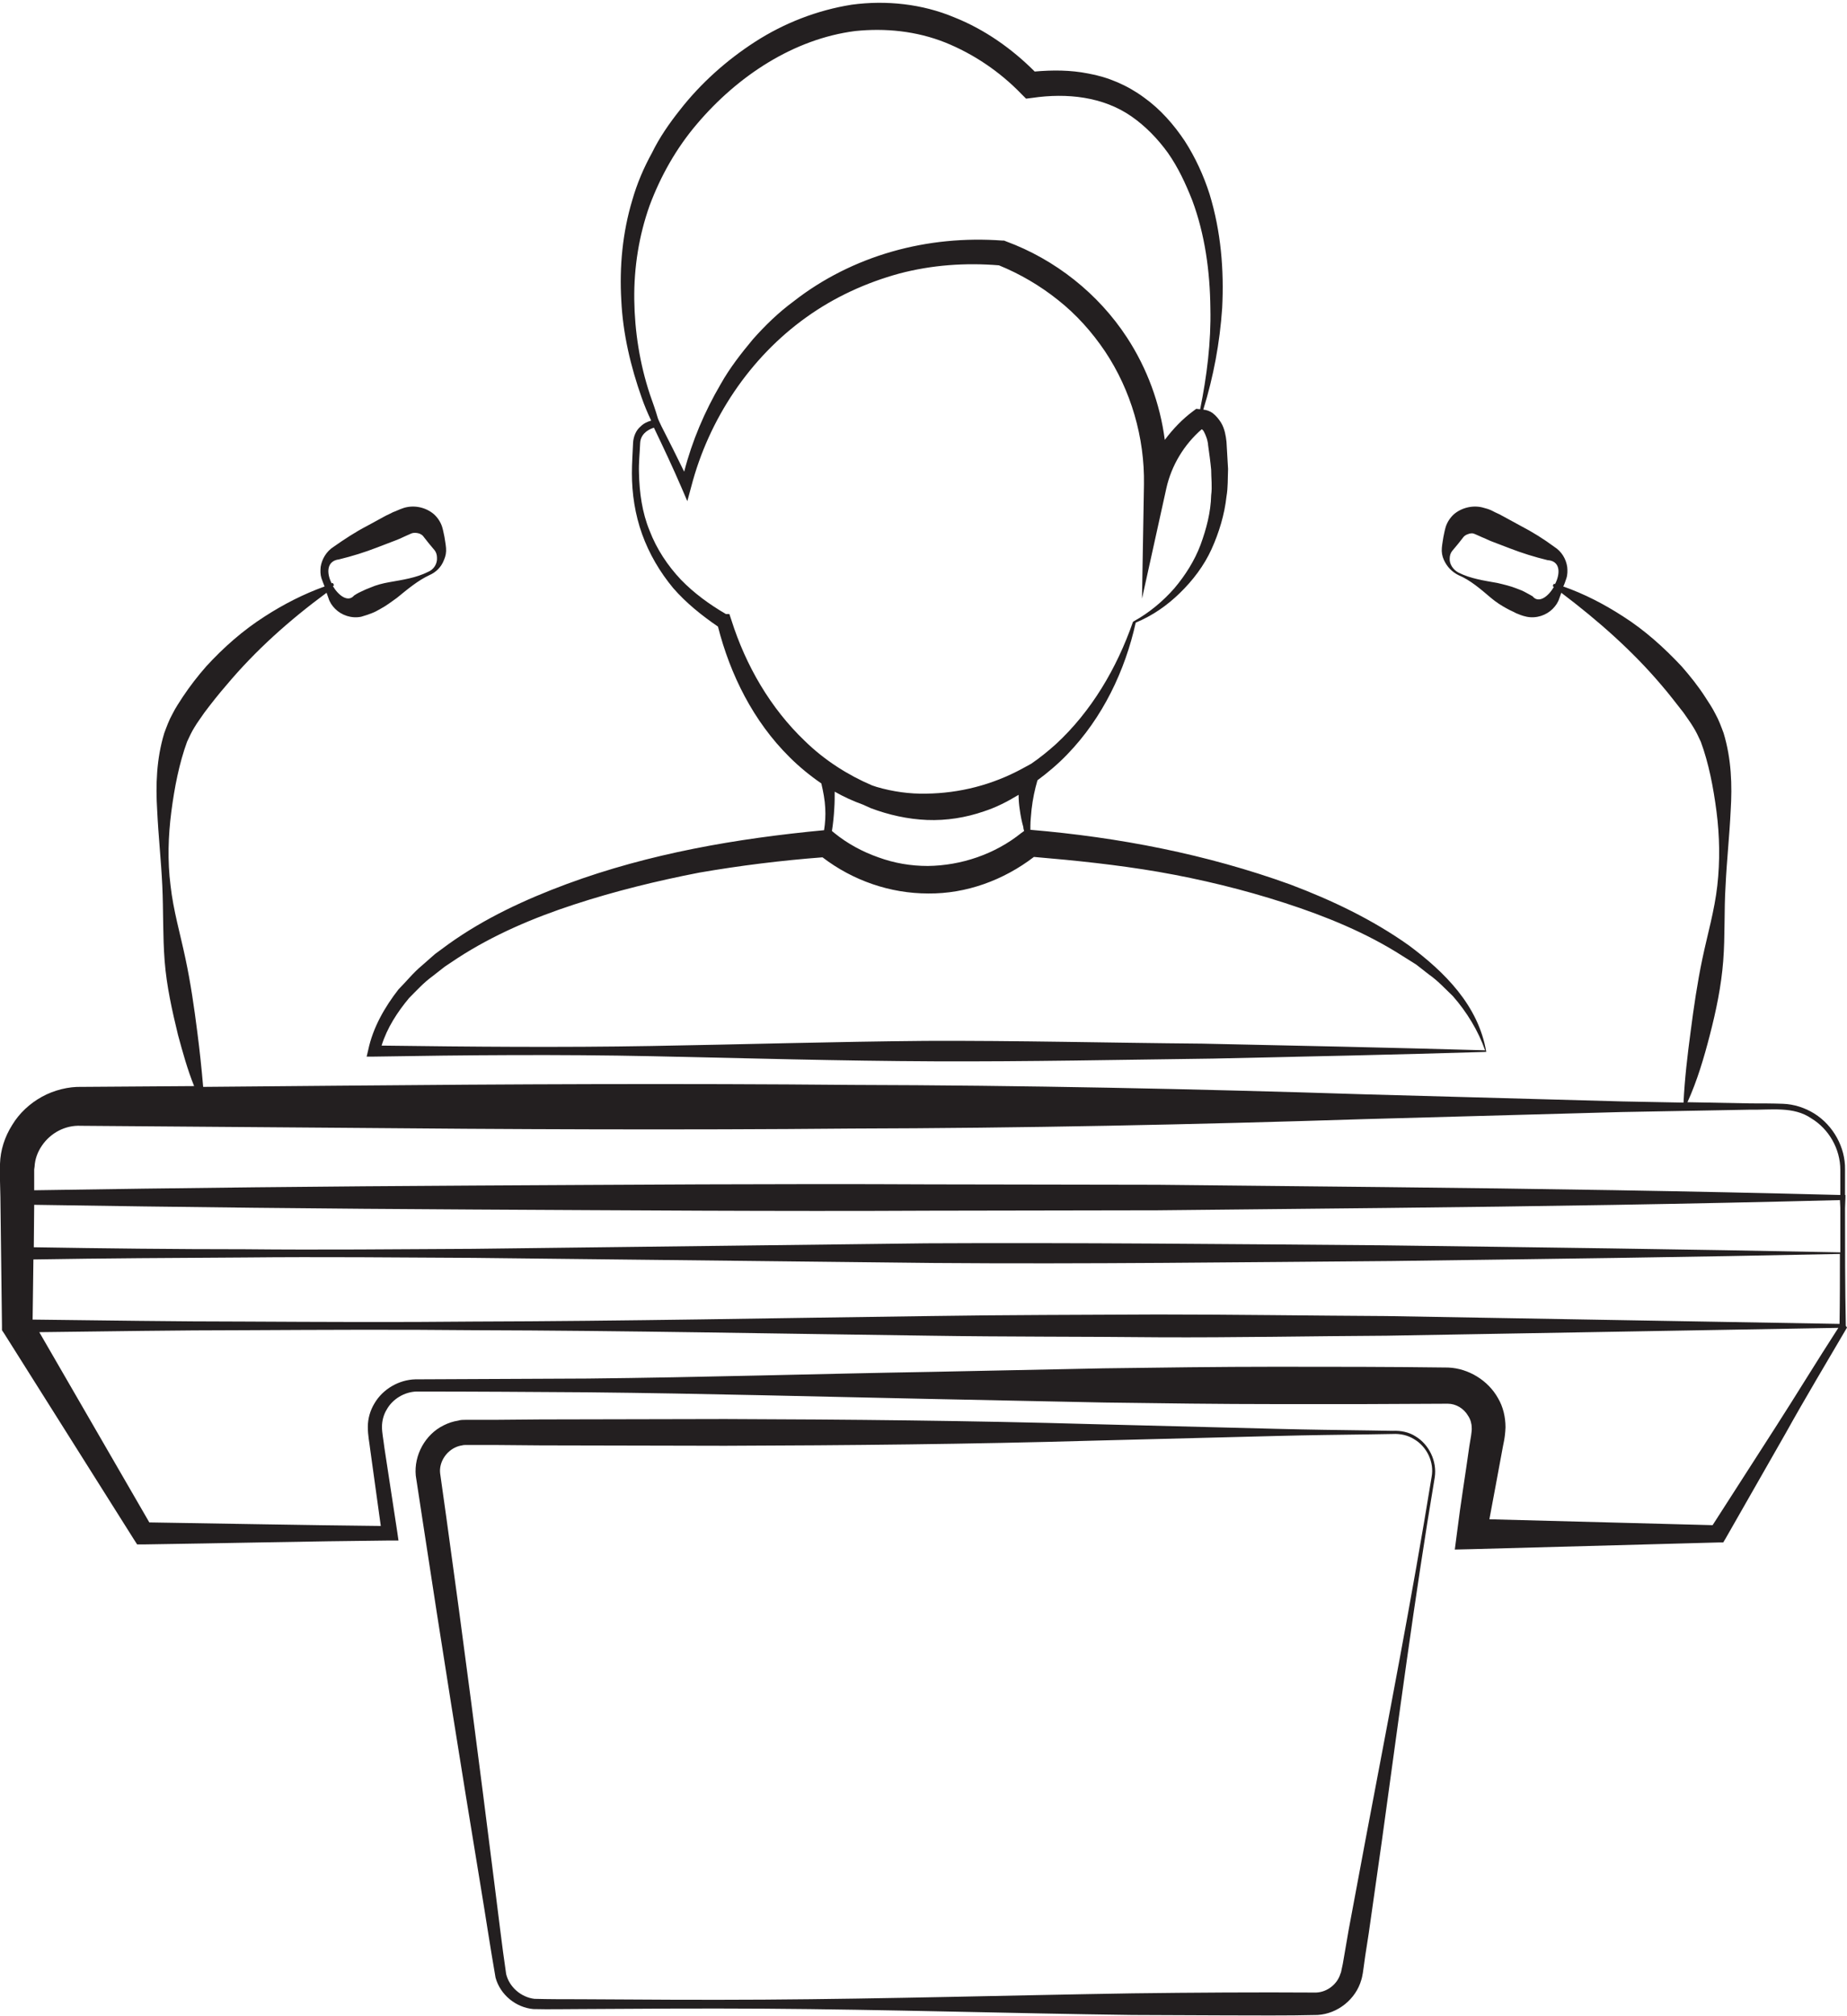 <?xml version="1.0" encoding="UTF-8"?><svg xmlns="http://www.w3.org/2000/svg" xmlns:xlink="http://www.w3.org/1999/xlink" height="512.8" preserveAspectRatio="xMidYMid meet" version="1.0" viewBox="21.3 -0.7 470.0 512.8" width="470.0" zoomAndPan="magnify"><g fill="#231f20" id="change1_1"><path d="M381.5,364.7c-1.7-1.1-3.8-1.5-5.8-1.4l-5.9-0.1c-7.8-0.1-15.6-0.2-23.4-0.4l-46.9-1.2 c-31.2-0.9-62.5-1.2-93.7-1.3l-46.9,0.1l-11.7,0.1l-5.9,0l-1.5,0c-0.6,0-1.3,0-1.9,0.2c-1.3,0.2-2.5,0.6-3.7,1.2 c-4.7,2.3-7.6,7.6-7.1,12.8l1.8,11.8c4.7,30.9,9.6,61.7,14.7,92.6c1.3,7.8,2.4,15.3,3.8,23.3c1.2,4.4,5.2,7.6,9.6,8 c4.2,0.1,7.9,0,11.8,0c15.6-0.1,31.2-0.2,46.9-0.1c31.2,0.2,62.5,1.2,93.7,1.6L333,512c7.9,0,15.4,0.1,23.6-0.1 c5.1-0.3,9.7-4,11.1-8.9c0.2-0.6,0.3-1.3,0.4-1.8l0.2-1.4l0.4-2.9l0.9-5.8l3.3-23.2c4.3-31,8.3-61.9,13.5-92.8 C387,371.1,385,366.8,381.5,364.7z M385.6,375c-5,30.8-11,61.5-16.8,92.2l-4.3,23l-1,5.8l-0.5,2.9l-0.3,1.4 c-0.1,0.4-0.1,0.7-0.3,1.1c-0.8,2.7-3.4,4.7-6.2,4.8c-15.2-0.1-31.1,0-46.7,0.2c-31.2,0.5-62.5,1.4-93.7,1.6 c-15.6,0.1-31.2,0-46.9-0.1c-3.8,0-7.9,0-11.6-0.1c-3.4-0.4-6.4-3-7.2-6.3c-1.1-7.4-2-15.4-3-23.1c-3.9-31-7.9-62-12.2-92.9 l-1.6-11.4c-0.3-2.6,1.3-5.3,3.7-6.5c0.6-0.3,1.2-0.5,1.9-0.6c0.3-0.1,0.7-0.1,1-0.1l1.4,0l5.9,0l11.7,0.1l46.9,0.1 c31.2-0.1,62.5-0.4,93.7-1.3l46.9-1.2c7.8-0.2,15.6-0.3,23.4-0.4l5.9-0.1c1.9-0.1,3.8,0.3,5.4,1.3 C384.4,367.3,386.3,371.3,385.6,375z"/><path d="M491,336.6c-0.2-10-0.2-19.9-0.2-29.9l0.1-2.8l0-0.6l-0.1,0c0-2.2,0-4.4,0-6.5c0.1-5.6-3-11.2-7.8-14.2 c-2.4-1.5-5.2-2.4-8-2.5c-2.8-0.1-5.5-0.1-8.2-0.1l-16.1-0.3c2.5-5.5,4.2-11.3,5.7-17.1c1.6-6.2,2.9-12.4,3.4-18.8 c0.5-6.4,0.2-12.8,0.6-19.2c0.3-6.4,1-12.7,1.3-19.1c0.4-6.4,0.2-13.1-1.8-19.7c-0.6-1.6-1.2-3.3-2.1-4.9c-0.8-1.6-1.7-2.9-2.6-4.3 c-1.8-2.8-3.9-5.4-6-7.8c-4.5-4.8-9.4-9.2-14.9-12.7c-4.8-3.1-9.8-5.7-15.2-7.6c0.3-0.6,0.5-1.2,0.8-2.1c0.3-0.9,0.3-2,0.2-2.9 c-0.3-2-1.4-3.9-3.3-5.1c-2.7-2-5.6-3.8-8.5-5.3l-4.4-2.4c-0.7-0.4-1.5-0.8-2.2-1.1c-0.8-0.4-1.2-0.7-2.8-1.1 c-2.6-0.8-5.6-0.1-7.6,1.6c-1,0.9-1.7,2-2.1,3.2c-0.3,1-0.4,1.7-0.6,2.6c-0.1,0.8-0.3,1.6-0.4,2.8c-0.1,1.1,0.1,2.1,0.5,3 c0.8,1.8,2.1,3.1,3.7,3.9c3.1,1.3,5.7,3.6,8.3,5.8c1.3,1.1,2.7,2,4.2,2.8c0.7,0.4,1.5,0.7,2.2,1.1c0.8,0.3,1.3,0.6,2.7,0.9 c2.5,0.5,5-0.4,6.6-2c0.8-0.8,1.4-1.7,1.7-2.7l0.5-1.4c9.4,7.1,18.1,14.8,25.4,23.4c2,2.3,3.8,4.7,5.7,7.1c0.8,1.2,1.8,2.5,2.5,3.7 c0.7,1.1,1.3,2.4,1.9,3.7c2,5.4,3.2,11.6,4,17.8c0.8,6.2,0.9,12.6,0.2,18.8c-0.7,6.3-2.5,12.4-3.8,18.6c-1.3,6.2-2.2,12.4-3,18.6 c-0.8,6-1.5,11.9-1.8,18l-15.6-0.3l-65.3-1.8c-43.6-1.4-87.1-2.3-130.7-2.4c-43.6-0.4-87.1-0.2-130.7,0.2l-34.4,0.3 c-0.4-4.7-0.9-9.4-1.5-14c-0.8-6.3-1.7-12.5-3-18.6c-1.3-6.2-3.1-12.3-3.8-18.6c-0.8-6.3-0.6-12.6,0.2-18.8c0.8-6.2,2-12.3,4-17.8 c0.6-1.3,1.2-2.6,1.9-3.7c0.7-1.2,1.7-2.5,2.5-3.7c1.8-2.4,3.7-4.8,5.7-7.1c7.3-8.7,15.9-16.4,25.4-23.4l0.5,1.4 c0.3,1,0.9,1.9,1.7,2.7c1.6,1.6,4.1,2.5,6.6,2c1.4-0.4,1.9-0.6,2.7-0.9c0.8-0.3,1.5-0.7,2.2-1.1c1.5-0.8,2.8-1.8,4.2-2.8 c2.7-2.2,5.3-4.4,8.3-5.8c1.6-0.7,3-2,3.7-3.9c0.4-0.9,0.6-1.9,0.5-3c-0.1-1.2-0.3-2-0.4-2.8c-0.2-0.9-0.3-1.6-0.6-2.6 c-0.4-1.2-1.1-2.3-2.1-3.2c-2-1.7-4.9-2.4-7.6-1.6c-1.5,0.5-1.9,0.8-2.8,1.1c-0.7,0.4-1.5,0.7-2.2,1.1l-4.4,2.4 c-2.9,1.5-5.8,3.4-8.5,5.3c-1.9,1.2-3,3.2-3.3,5.1c-0.1,1-0.1,2,0.2,2.9c0.3,0.8,0.5,1.4,0.8,2.1c-5.3,1.9-10.4,4.5-15.2,7.6 c-5.5,3.5-10.5,7.9-14.9,12.7c-2.2,2.5-4.2,5.1-6,7.8c-0.9,1.4-1.8,2.7-2.6,4.3c-0.9,1.6-1.5,3.3-2.1,4.9c-2,6.6-2.2,13.2-1.8,19.7 c0.3,6.4,1,12.8,1.3,19.1c0.3,6.4,0.1,12.8,0.6,19.2c0.5,6.4,1.9,12.6,3.4,18.8c1.2,4.4,2.4,8.8,4.1,13l-28.6,0.2 c-3.3-0.1-7,0.8-10.1,2.5c-3.1,1.7-5.8,4.2-7.6,7.2c-1.9,3-3,6.4-3.1,9.9l0,1.3l0,1l0,2l0.1,4.1l0.4,32.7l0,1.2l0.6,0.9l32.9,52.2 l0.9,1.4l1.6,0c20.9-0.3,41.8-0.8,62.7-1l2.2,0l-0.3-2.1l-3.3-21.6c-0.2-1.8-0.6-3.7-0.6-5.2c0-1.5,0.4-3.1,1.2-4.4 c1.5-2.7,4.5-4.5,7.6-4.6c14.5,0,29.1,0.1,43.7,0.2c29.2,0.3,58.4,1.1,87.5,1.7l43.8,0.9c14.6,0.2,29.2,0.4,43.8,0.4l21.9,0 l21.7-0.1c2.1,0,4.1,1.2,5.2,3.1c0.6,0.9,0.9,2,0.9,3c0.1,0.8-0.3,2.9-0.6,4.7c-1,7.2-2.2,14.4-3.1,21.7l-0.6,4.6l4.4-0.1l62.6-1.7 l1.3,0l0.6-1l15.3-26.8c5-9,10.3-17.8,15.5-26.7l0.1-0.2L491,336.6z M417,147.9c-0.1,0-0.2-0.1-0.3-0.1l-0.3,0.6 c0.1,0.1,0.2,0.1,0.3,0.2c-1.4,2.5-3.9,4.3-5.4,2.4c-0.2-0.1-1.2-0.7-1.8-1c-0.7-0.4-1.5-0.7-2.3-1c-1.5-0.6-3.2-1-4.9-1.4 c-3.4-0.6-6.8-1.1-9.8-2.6c-1.4-0.7-2.4-2.2-2.3-3.6c0-0.7,0.2-1.4,0.6-1.9l1.5-1.8l1.5-1.9c0.3-0.3,0.7-0.5,1-0.6 c0.7-0.3,1.3-0.3,1.9,0l1.8,0.8c0.8,0.3,1.5,0.7,2.3,1l4.7,1.8c3.1,1.2,6.3,2.2,9.6,3C418.4,142,418.4,145.2,417,147.9z M107.6,141.6c3.3-0.8,6.5-1.8,9.6-3l4.7-1.8c0.8-0.3,1.5-0.6,2.3-1l1.8-0.8c0.5-0.2,1.2-0.2,1.9,0c0.3,0.1,0.7,0.3,1,0.6l1.5,1.9 l1.5,1.8c0.4,0.5,0.6,1.2,0.6,1.9c0.1,1.5-0.8,3-2.3,3.6c-3,1.5-6.4,2-9.8,2.6c-1.7,0.3-3.3,0.7-4.9,1.4c-0.8,0.3-1.5,0.6-2.3,1 c-0.7,0.3-1.7,0.9-1.8,1c-1.5,1.8-3.9,0.1-5.4-2.4c0.1-0.1,0.2-0.1,0.3-0.2l-0.3-0.6c-0.1,0-0.2,0.1-0.3,0.1 C104.4,145.2,104.3,142,107.6,141.6z M473.1,362.4l-16,24.9l-56.8-1.5c1.1-5.7,2.1-11.4,3.2-17.2c0.3-1.9,0.8-3.3,0.9-6.2 c0-2.6-0.6-5.2-1.9-7.4c-2.5-4.5-7.5-7.6-12.7-7.8c-14.9-0.2-29.3-0.2-43.9-0.2c-14.6,0-29.2,0.2-43.8,0.4l-43.8,0.9 c-29.2,0.5-58.4,1.4-87.5,1.7l-43.8,0.2c-4.2,0.1-8.3,2.5-10.4,6.1c-1.1,1.8-1.7,3.9-1.7,6c0,2.2,0.4,3.9,0.6,5.7l2.7,19.5 c-19.6-0.2-39.3-0.6-58.9-0.9l-28-48.4c17.5-0.2,35-0.5,52.5-0.5c19.4-0.1,38.7-0.2,58.1,0c38.7,0.1,77.4,0.9,116.1,1.4 c19.4,0.3,38.7,0.2,58.1,0.4c19.4,0.1,38.7-0.3,58.1-0.4l114.9-2C483.6,345.6,478.5,354,473.1,362.4z M489.4,336.1l-115.4-2 c-19.4-0.1-38.7-0.4-58.1-0.4c-19.4,0.1-38.7,0.1-58.1,0.4c-38.7,0.5-77.4,1.3-116.1,1.4c-19.4,0.2-38.7,0.1-58.1,0 c-18,0-36-0.3-54-0.5l0.2-15.3c18-0.3,36-0.4,53.9-0.5c19.4-0.2,38.8,0,58.2,0.1l117,1.3c39,0.3,77.8-0.2,116.5-0.5 c38.3-0.5,76.5-1,114.1-1.8C489.5,324.3,489.5,330.2,489.4,336.1z M489.6,317.9c-39.4-0.8-78.2-1.3-116.9-1.8 c-38.7-0.3-77.4-0.7-115.8-0.5L141.5,317c-19.3,0.1-38.6,0.3-57.9,0.1c-17.9,0-35.8-0.2-53.7-0.5l0.1-10.8 c37.2,0.6,74.5,1,111.7,1.2c38.7,0.2,77.4,0.5,116.1,0.3l58.1-0.1l58.1-0.6c38.5-0.4,77-1,115.5-2l0.1,2 C489.6,310.4,489.6,314.2,489.6,317.9z M489.6,303.3c-38.5-1-77.1-1.6-115.6-2l-58.1-0.6l-58.1-0.1c-38.7-0.2-77.4,0.1-116.1,0.3 c-37.2,0.2-74.4,0.6-111.7,1.2l0-2.3l0-2l0-1l0.1-0.7c0.1-2,0.8-3.8,1.9-5.4c2.2-3.2,5.9-5.2,9.9-5l65.3,0.5 c43.6,0.4,87.1,0.6,130.7,0.2c43.6-0.1,87.1-1,130.7-2.4l65.3-1.8l32.7-0.6c5.4,0.1,11.1-0.9,15.6,2.2c4.5,2.7,7.4,7.8,7.4,13.1 C489.6,299,489.6,301.1,489.6,303.3z"/><path d="M128.7,244.9c-2.2,1.8-4,4.1-6,6.1c-3.5,4.5-6.5,9.7-7.7,15.4l-0.4,1.7l1.7,0c23.7-0.4,47.2-0.6,71-0.1 c23.8,0.5,47.8,1.2,71.7,1.3c23.9,0.1,47.4-0.4,71-0.7c23.4-0.5,46.7-1,69.5-1.7c-2-11.9-10.7-20.4-19.7-27.1 c-9.3-6.6-19.6-11.5-30.2-15.5c-21.3-7.7-43.6-12-66.1-13.9c0-0.3,0-0.7,0-1c0-1.4,0.2-2.8,0.3-4.2c0.3-2.6,0.8-5,1.5-7.4 c2.7-2,5.3-4.2,7.6-6.6c9-9.3,14.7-21.3,17.4-33.5c4.3-1.8,7.9-4.3,11.2-7.5c3.3-3.2,6.2-7,8.1-11.2c1.9-4.2,3.3-8.8,3.8-13.4 c0.4-2.3,0.3-4.6,0.4-7c-0.1-2.3-0.3-4.6-0.4-6.9c-0.1-0.9-0.2-1.6-0.4-2.4c-0.2-0.8-0.5-1.7-1-2.5c-0.5-0.8-1.2-1.7-2.1-2.4 c-0.7-0.5-1.5-0.8-2.4-0.9c2.6-8.4,4.2-17,4.8-25.8c0.5-9.7-0.3-19.5-3.2-29c-1.5-4.7-3.6-9.3-6.3-13.5c-2.8-4.2-6.2-8.1-10.4-11.1 c-4.2-3.1-9.1-5.2-14.2-6.1c-4.5-0.9-9.1-0.9-13.6-0.5c-5.8-5.8-12.7-10.7-20.5-13.8C256,0.3,246.8-0.7,238,0.5 c-8.8,1.4-17.2,4.7-24.5,9.4c-7.3,4.7-13.9,10.6-19.2,17.4c-2.7,3.4-5.2,7-7.1,10.9c-2.1,3.8-3.8,7.8-5,12 c-2.5,8.3-3.3,17-2.8,25.5c0.4,8.5,2.4,16.9,5.2,24.8c0.7,2,1.5,3.9,2.4,5.8c-1,0.3-1.9,0.7-2.7,1.5c-1.2,1-1.8,2.6-1.9,4.1 c-0.1,2.6-0.3,5.2-0.3,7.8c0,5.2,0.8,10.5,2.6,15.5c1.8,5,4.5,9.6,7.9,13.7c3.3,3.8,7.3,7,11.4,9.8c3.1,12.2,9,24.1,18.2,33.2 c2.5,2.5,5.2,4.7,8.1,6.7c0.5,2.1,0.9,4.2,1,6.3c0.1,1.9,0,3.7-0.3,5.6c-22.2,2.1-44.4,5.9-65.5,13.7c-10.5,3.9-20.9,8.7-30.1,15.3 l-3.4,2.5L128.7,244.9z M186.7,99.7c-2.6-7.8-3.9-16.1-4-24.2c-0.1-8.2,1.2-16.3,3.9-23.9c2.8-7.5,6.8-14.6,12-20.7 C209,18.6,223.3,9.2,238.9,7.2c7.7-0.8,15.6,0,22.9,2.9c7.2,2.9,13.9,7.4,19.4,13.1l1.2,1.2l1.6-0.2c8.8-1.3,18-0.3,25.2,4.7 c3.6,2.5,6.7,5.7,9.3,9.3c2.6,3.7,4.5,7.8,6.2,12.1c3.2,8.6,4.5,18,4.6,27.4c0.2,8.6-0.9,17.3-2.6,25.7c0,0,0,0-0.1,0l-0.9-0.1 l-0.8,0.6c-2.7,2-5.1,4.5-7.2,7.3c-1.2-9.2-4.5-18.2-9.6-26c-7.3-11.2-18.3-19.9-30.8-24.5l-0.5-0.2l-0.4,0 c-9.5-0.7-19,0.2-28.1,2.8c-9.1,2.6-17.7,6.9-25.1,12.7c-3.8,2.8-7.2,6.1-10.3,9.6c-3,3.6-5.9,7.3-8.2,11.4 c-4.1,7-7.3,14.5-9.3,22.3c-1.9-3.9-3.8-7.7-5.8-11.6c-0.3-0.7-0.7-1.4-0.9-2C188.1,103.6,187.4,101.7,186.7,99.7z M226.1,187.8 c-8.7-8.3-15-19.1-18.7-30.8l-0.5-1.5l-0.9,0c-4.1-2.4-8-5.2-11.4-8.7c-3.4-3.6-6.2-7.8-8-12.5c-1.9-4.6-2.6-9.7-2.7-14.7 c-0.1-2.5,0.2-5.1,0.3-7.6c0.1-2,1.6-3.3,3.5-3.9c2.4,5,4.8,10.1,7,15.2l1.5,3.5l1-3.7c4.5-17.3,15-32.9,29.3-43.1 c7.1-5.1,15.2-8.8,23.6-11.1c8.3-2.2,16.9-2.8,25.4-2.1c5.4,2.2,10.5,5.2,15,8.8c4.7,3.7,8.7,8.2,12,13.1 c6.6,9.9,10.1,21.9,9.9,33.9l-0.5,29l6.2-28.1c1.3-5.8,4.5-11.1,9-15c0.2,0.1,0.4,0.3,0.6,0.7c0.2,0.4,0.4,0.8,0.6,1.4 c0.2,0.5,0.3,1.1,0.4,1.6l0,0.2c0.3,2.1,0.6,4.3,0.8,6.4c0,2.1,0.3,4.3,0,6.5c-0.1,4.3-1.2,8.5-2.7,12.6c-1.5,4-3.9,7.8-6.7,11.1 c-2.9,3.3-6.4,6.2-10.2,8.3l0,0l-0.3,0.2c-4.1,11.8-10.6,22.8-19.6,31.1c-2,1.8-4.1,3.5-6.3,5l-2.2,1.2c-7.7,4.2-16.1,6.3-24.5,6.4 c-4.2,0.1-8.5-0.5-12.6-1.7c-0.4-0.1-0.8-0.3-1.2-0.4C237.1,196.5,231.1,192.7,226.1,187.8z M281.9,210.7l-0.7,0.5 c-6.7,5.4-15.3,8.3-23.8,8.4c-4.3,0-8.5-0.7-12.6-2.2c-4-1.4-7.9-3.5-11.2-6.2l-0.6-0.5c0.3-1.9,0.5-3.9,0.6-5.8 c0.1-1.4,0.1-2.8,0.1-4.2c2.3,1.3,4.7,2.4,7.2,3.3c0.7,0.3,1.3,0.6,2,0.9c4.5,1.7,9.4,2.8,14.3,3c4.9,0.2,9.9-0.6,14.5-2.2 c3.1-1,6-2.5,8.8-4.2c0,1.3,0.1,2.5,0.3,3.8c0.2,1.5,0.5,3,0.9,4.4C281.7,210,281.8,210.4,281.9,210.7z M137.8,243 c9.1-5.9,19.2-10.2,29.6-13.6c10.4-3.4,21-6,31.8-8.1c10.4-1.8,20.9-3.1,31.4-3.9c7.7,5.9,17.2,9.2,26.9,9.2 c9.7,0.1,19.2-3.4,26.9-9.3c10.6,0.9,21.2,2,31.7,3.8c10.9,1.9,21.6,4.5,32.1,7.9c10.5,3.4,20.8,7.6,30,13.5l3.5,2.2l3.2,2.5 c2.3,1.6,4.1,3.6,6.1,5.5c3.6,4.1,6.5,8.9,8.2,13.8c-24.4-0.7-48.3-1.2-72-1.7c-23.5-0.2-47.2-0.8-70.4-0.7 c-23.2,0.2-46.4,0.9-69.8,1.3c-22.8,0.4-45.7,0.2-68.6-0.1c1.4-4.5,4-8.5,7-12.1c1.9-1.9,3.7-3.9,5.9-5.5l3.2-2.5L137.8,243z"/><path d="M333.6,111.7C333.6,111.7,333.6,111.7,333.6,111.7c0,0.1,0,0.1,0,0.2L333.6,111.7z"/></g></svg>